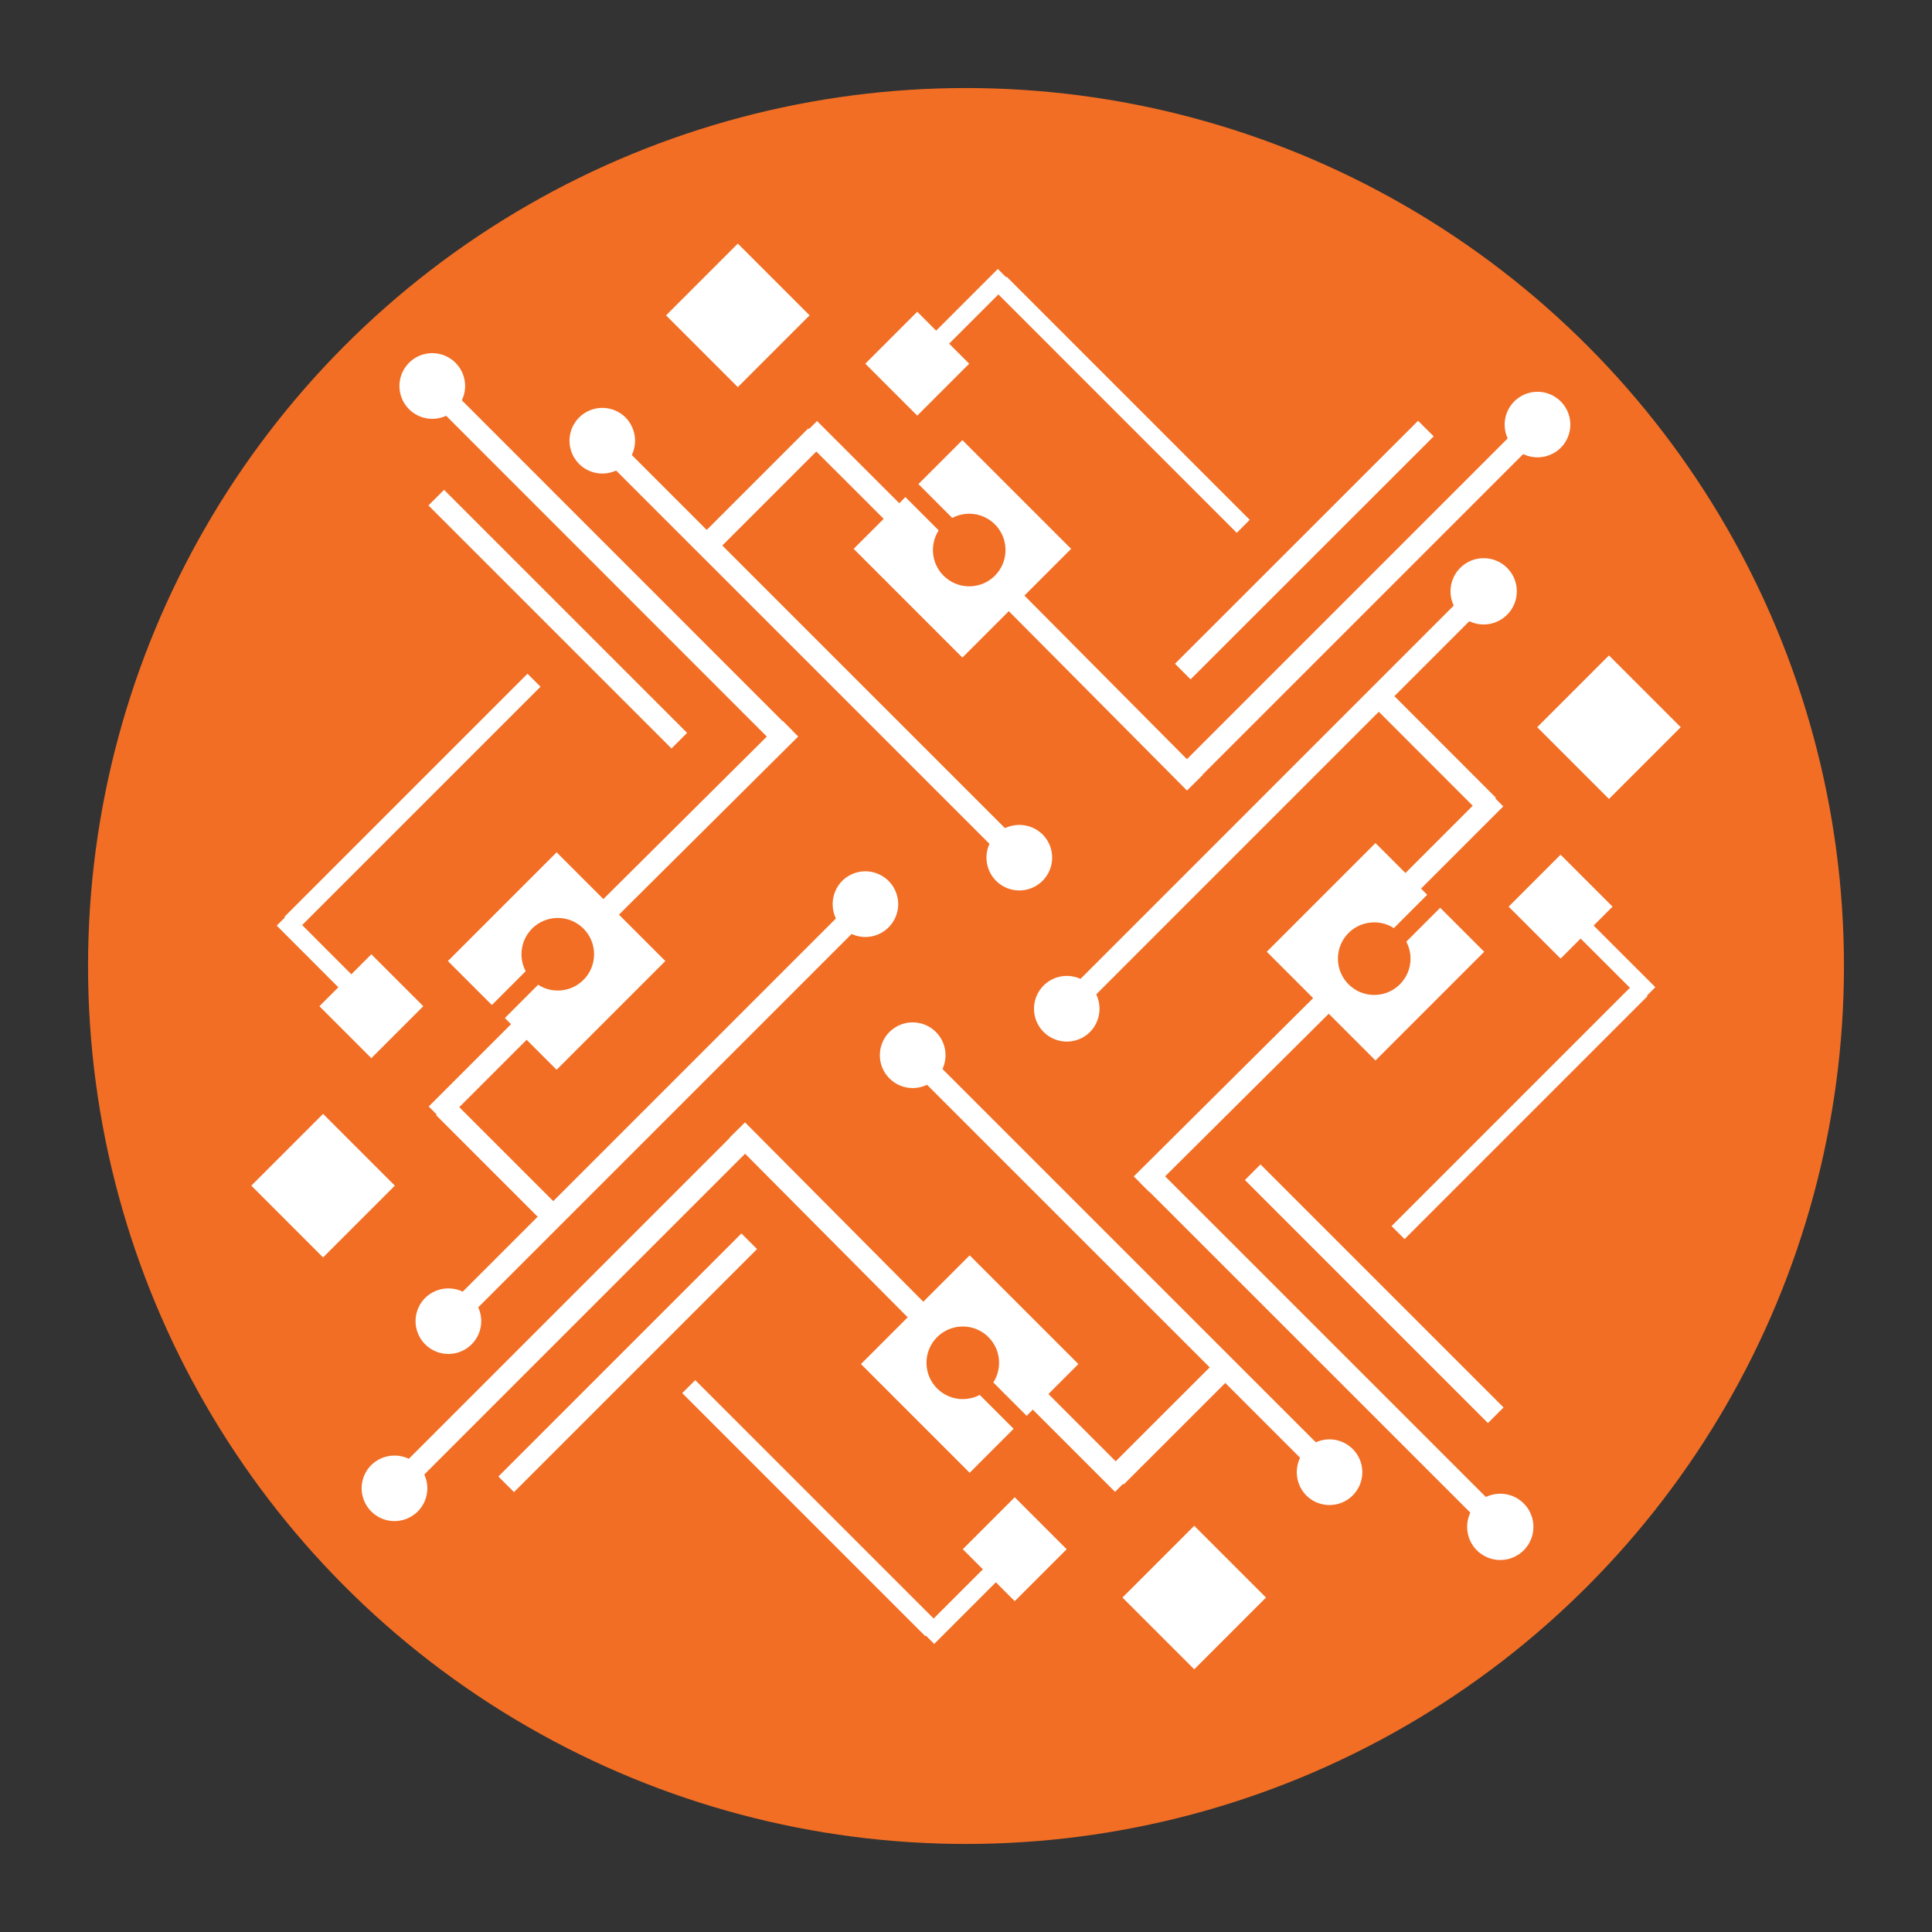 <svg id="Layer_1" data-name="Layer 1" xmlns="http://www.w3.org/2000/svg" viewBox="0 0 294.28 294.28"><rect x="0" y="0" width="294.28" height="294.28" fill="#333333" stroke="none"/><defs><style>.cls-1{fill:#f26e24;}.cls-2{fill:#fff;}.cls-3,.cls-4,.cls-5{fill:none;stroke-miterlimit:10;}.cls-3,.cls-5{stroke:#fff;}.cls-3{stroke-width:3.36px;}.cls-4{stroke:#f26e24;}.cls-4,.cls-5{stroke-width:2.8px;}</style></defs><g id="LOGO_ICON" data-name="LOGO ICON"><circle class="cls-1" cx="147.14" cy="147.14" r="133.73"/><rect class="cls-2" x="237.34" y="103.04" width="15.46" height="15.46" transform="translate(-6.54 205.73) rotate(-45)"/><rect class="cls-2" x="197.8" y="133.27" width="23.42" height="23.42" transform="translate(-41.15 190.6) rotate(-45)"/><rect class="cls-2" x="232.12" y="132.5" width="11.19" height="11.19" transform="translate(-28.03 208.54) rotate(-45)"/><line class="cls-3" x1="162.23" y1="153.83" x2="226.16" y2="89.89"/><path class="cls-2" d="M166,157.22a5,5,0,1,1,0-7.14A5.06,5.06,0,0,1,166,157.22Z"/><circle class="cls-2" cx="225.99" cy="90.07" r="5.05"/><line class="cls-3" x1="210.02" y1="106.04" x2="226.67" y2="122.7"/><line class="cls-3" x1="227.79" y1="121.64" x2="215.03" y2="134.4"/><line class="cls-4" x1="219.36" y1="136.3" x2="213.07" y2="142.59"/><line class="cls-3" x1="174.84" y1="178.92" x2="228.68" y2="232.75"/><circle class="cls-2" cx="228.52" cy="232.57" r="5.05"/><line class="cls-3" x1="201.74" y1="152.69" x2="173.88" y2="180.38"/><line class="cls-3" x1="190.81" y1="178.55" x2="227.83" y2="215.57"/><line class="cls-5" x1="249.96" y1="150.74" x2="212.95" y2="187.75"/><line class="cls-5" x1="251.15" y1="151.36" x2="240.46" y2="140.68"/><circle class="cls-1" cx="209.32" cy="146.02" r="5.53"/><rect class="cls-2" x="174.17" y="235.6" width="15.46" height="15.46" transform="translate(-118.78 199.9) rotate(-45)"/><rect class="cls-2" x="135.98" y="196.06" width="23.42" height="23.42" transform="translate(-103.65 165.29) rotate(-45)"/><rect class="cls-2" x="148.97" y="230.38" width="11.19" height="11.19" transform="translate(-121.59 178.41) rotate(-45)"/><line class="cls-3" x1="138.84" y1="160.49" x2="202.78" y2="224.42"/><path class="cls-2" d="M135.45,164.23a5,5,0,1,1,7.14,0A5,5,0,0,1,135.45,164.23Z"/><path class="cls-2" d="M199,227.81a5,5,0,1,0,0-7.13A5.05,5.05,0,0,0,199,227.81Z"/><line class="cls-3" x1="186.63" y1="208.28" x2="169.97" y2="224.93"/><line class="cls-3" x1="171.03" y1="226.05" x2="158.27" y2="213.29"/><line class="cls-4" x1="156.36" y1="217.62" x2="150.07" y2="211.33"/><line class="cls-3" x1="113.75" y1="173.1" x2="59.91" y2="226.94"/><path class="cls-2" d="M56.52,223.19a5,5,0,1,0,7.14,0A5.05,5.05,0,0,0,56.52,223.19Z"/><line class="cls-3" x1="139.98" y1="200" x2="112.29" y2="172.14"/><line class="cls-3" x1="114.12" y1="189.07" x2="77.1" y2="226.09"/><line class="cls-5" x1="141.93" y1="248.23" x2="104.91" y2="211.21"/><line class="cls-5" x1="141.31" y1="249.41" x2="152" y2="238.72"/><circle class="cls-1" cx="146.65" cy="207.58" r="5.53"/><rect class="cls-2" x="41.48" y="172.87" width="15.46" height="15.46" transform="translate(-113.29 87.69) rotate(-45)"/><rect class="cls-2" x="73.07" y="134.68" width="23.42" height="23.42" transform="translate(-78.68 102.82) rotate(-45)"/><rect class="cls-2" x="50.97" y="147.67" width="11.19" height="11.19" transform="translate(-91.81 84.89) rotate(-45)"/><line class="cls-3" x1="132.06" y1="137.54" x2="68.12" y2="201.48"/><path class="cls-2" d="M128.31,134.15a5,5,0,1,1,0,7.14A5.05,5.05,0,0,1,128.31,134.15Z"/><path class="cls-2" d="M64.73,197.73a5,5,0,1,0,7.14,0A5.05,5.05,0,0,0,64.73,197.73Z"/><line class="cls-3" x1="84.27" y1="185.33" x2="67.61" y2="168.67"/><line class="cls-3" x1="66.49" y1="169.73" x2="79.25" y2="156.97"/><line class="cls-4" x1="74.92" y1="155.07" x2="81.21" y2="148.77"/><line class="cls-3" x1="119.44" y1="112.46" x2="65.61" y2="58.61"/><path class="cls-2" d="M69.35,55.23a5,5,0,1,0,0,7.13A5,5,0,0,0,69.35,55.23Z"/><line class="cls-3" x1="92.54" y1="138.68" x2="120.4" y2="110.99"/><line class="cls-3" x1="103.47" y1="112.82" x2="66.45" y2="75.8"/><line class="cls-5" x1="44.32" y1="140.63" x2="81.34" y2="103.61"/><line class="cls-5" x1="43.14" y1="140" x2="53.82" y2="150.69"/><circle class="cls-1" cx="84.96" cy="145.35" r="5.53"/><rect class="cls-2" x="104.65" y="40.31" width="15.46" height="15.46" transform="translate(-1.05 93.53) rotate(-45)"/><rect class="cls-2" x="134.88" y="71.89" width="23.42" height="23.42" transform="translate(-16.18 128.14) rotate(-45)"/><rect class="cls-2" x="134.12" y="49.8" width="11.19" height="11.19" transform="translate(1.75 115.02) rotate(-45)"/><line class="cls-3" x1="155.44" y1="130.88" x2="91.5" y2="66.95"/><path class="cls-2" d="M158.83,127.13a5,5,0,1,1-7.14,0A5.05,5.05,0,0,1,158.83,127.13Z"/><path class="cls-2" d="M95.25,63.56a5,5,0,1,0,0,7.14A5.05,5.05,0,0,0,95.25,63.56Z"/><line class="cls-3" x1="107.65" y1="83.09" x2="124.31" y2="66.43"/><line class="cls-3" x1="123.26" y1="65.32" x2="136.02" y2="78.07"/><line class="cls-4" x1="137.92" y1="73.74" x2="144.21" y2="80.04"/><line class="cls-3" x1="180.53" y1="118.27" x2="234.37" y2="64.43"/><path class="cls-2" d="M237.76,68.18a5,5,0,1,0-7.14,0A5.05,5.05,0,0,0,237.76,68.18Z"/><line class="cls-3" x1="154.31" y1="91.36" x2="181.99" y2="119.23"/><line class="cls-3" x1="180.16" y1="102.29" x2="217.19" y2="65.28"/><line class="cls-5" x1="152.35" y1="43.14" x2="189.37" y2="80.17"/><line class="cls-5" x1="152.98" y1="41.96" x2="142.29" y2="52.65"/><circle class="cls-1" cx="147.63" cy="83.78" r="5.53"/></g></svg>